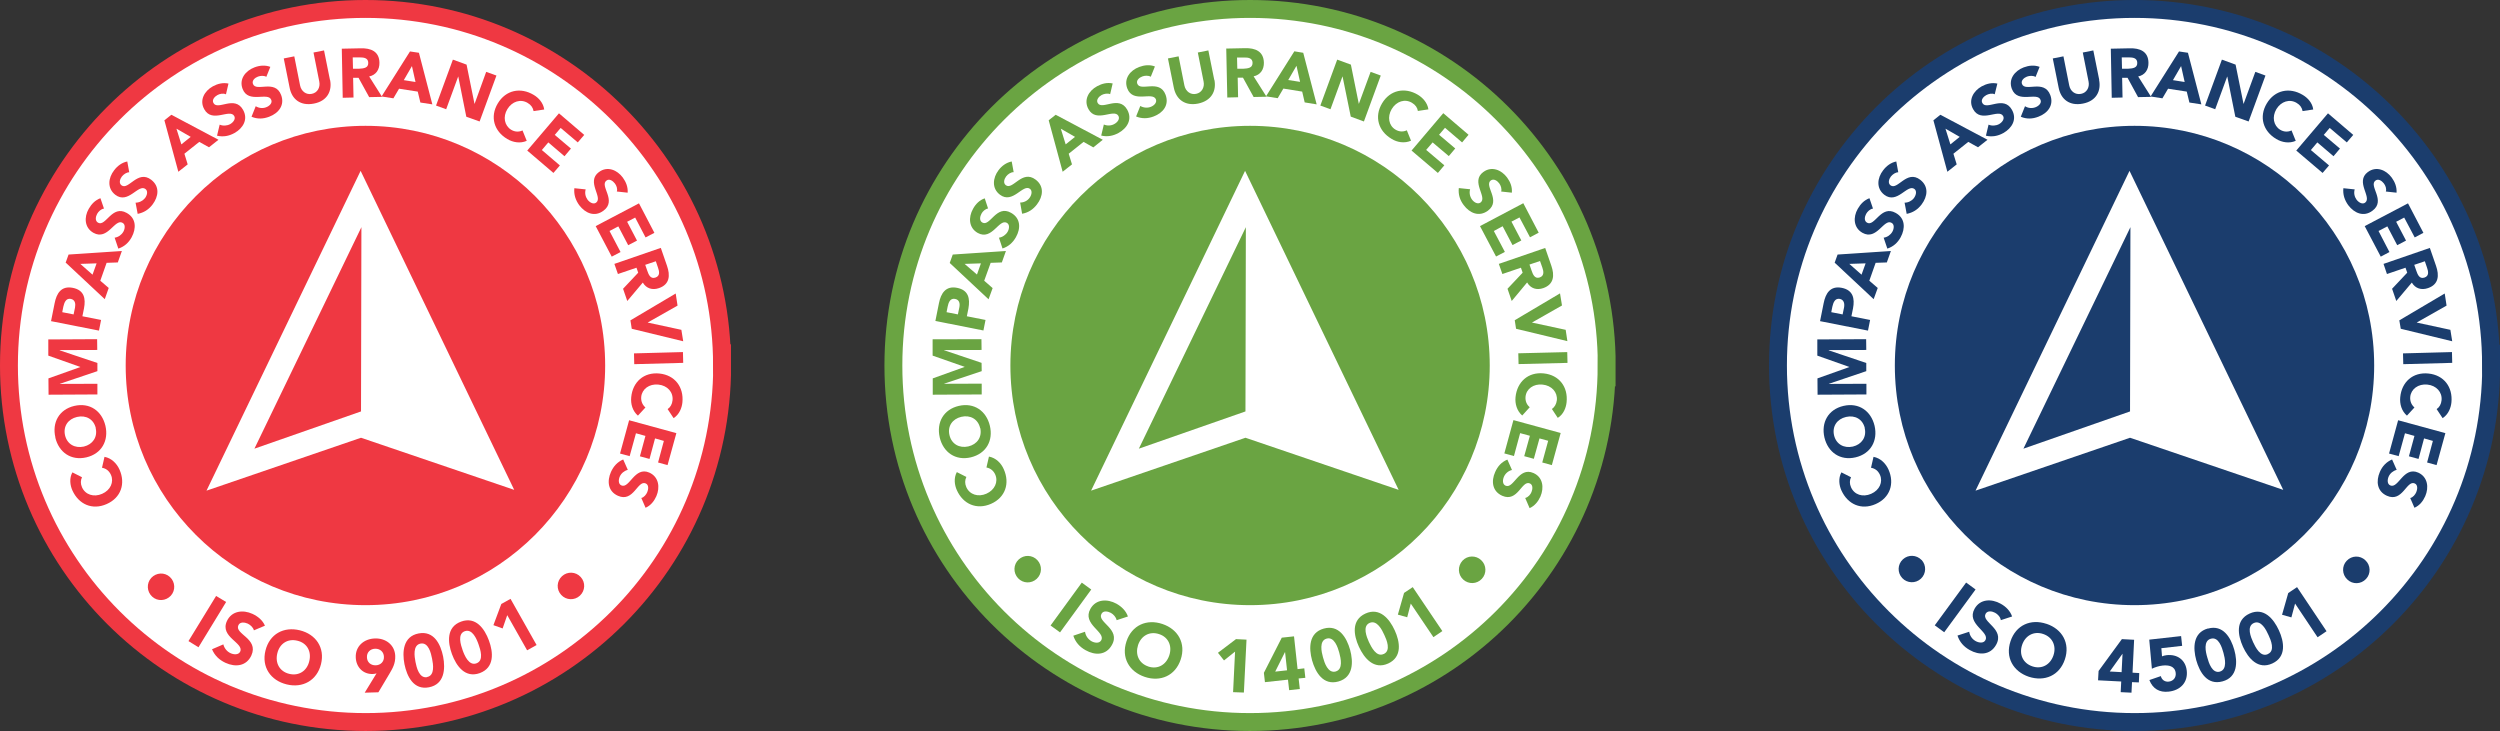 <svg xmlns="http://www.w3.org/2000/svg" xmlns:xlink="http://www.w3.org/1999/xlink" id="Layer_2" viewBox="0 0 189.95 55.55"><rect x="0" y="0" width="189.95" height="55.55" fill="#333333" stroke="none"/><defs><style>.cls-1{clip-path:url(#clippath);}.cls-2,.cls-3,.cls-4,.cls-5{fill:none;}.cls-2,.cls-6,.cls-7,.cls-8,.cls-9{stroke-width:0px;}.cls-3{stroke:#1b3d6d;}.cls-3,.cls-4,.cls-5{stroke-miterlimit:10;stroke-width:1.36px;}.cls-6{fill:#6aa442;}.cls-10{clip-path:url(#clippath-1);}.cls-11{clip-path:url(#clippath-2);}.cls-4{stroke:#6aa442;}.cls-5{stroke:#ef3842;}.cls-7{fill:#1b3d6d;}.cls-8{fill:#ef3842;}.cls-9{fill:#fff;}</style><clipPath id="clippath"><rect class="cls-2" width="55.54" height="55.55"></rect></clipPath><clipPath id="clippath-1"><rect class="cls-2" x="67.2" width="55.55" height="55.55"></rect></clipPath><clipPath id="clippath-2"><rect class="cls-2" x="134.41" width="55.54" height="55.55"></rect></clipPath></defs><g id="Layer_1-2"><path class="cls-9" d="M54.87,27.77c0,14.97-12.13,27.09-27.09,27.09S.68,42.74.68,27.77,12.81.68,27.77.68s27.09,12.13,27.09,27.1"></path><path class="cls-9" d="M122.07,27.77c0,14.97-12.13,27.09-27.1,27.09s-27.09-12.13-27.09-27.09S80.01.68,94.98.68s27.1,12.13,27.1,27.1"></path><path class="cls-9" d="M189.28,27.77c0,14.97-12.13,27.09-27.09,27.09s-27.1-12.13-27.1-27.09S147.22.68,162.18.68s27.09,12.13,27.09,27.1"></path><g class="cls-1"><path class="cls-5" d="M54.87,27.77c0,14.97-12.13,27.09-27.09,27.09S.68,42.74.68,27.77,12.81.68,27.77.68s27.09,12.13,27.09,27.1Z"></path><path class="cls-8" d="M12.91,43.84c.41.38.44,1.01.07,1.42-.38.41-1.01.45-1.42.07-.41-.38-.44-1.01-.07-1.42.38-.41,1.01-.45,1.42-.07"></path><polygon class="cls-8" points="16.42 45.28 17.18 45.74 15.08 49.18 14.32 48.71 16.42 45.28"></polygon><path class="cls-8" d="M19.29,47.89c-.05-.22-.28-.42-.47-.51-.23-.1-.59-.15-.71.13-.31.67,1.57,1.01.99,2.29-.38.82-1.21.91-1.97.56-.47-.22-.82-.55-1.02-1.03l.86-.37c.07.29.28.55.55.67.26.12.61.13.73-.12.31-.67-1.57-1.1-1.01-2.32.36-.78,1.22-.88,1.94-.55.41.19.77.48.95.9l-.83.35Z"></path><path class="cls-8" d="M22.78,47.89c1.22.3,1.92,1.32,1.61,2.57-.31,1.25-1.4,1.84-2.61,1.54-1.22-.3-1.92-1.32-1.61-2.57.31-1.26,1.39-1.84,2.61-1.54M21.98,51.2c.73.18,1.35-.23,1.52-.97.18-.73-.17-1.38-.91-1.55-.74-.18-1.35.23-1.52.96-.18.73.17,1.38.91,1.56"></path><path class="cls-8" d="M28.61,51.16c-.09.03-.18.05-.28.05-.75.03-1.28-.53-1.3-1.27-.03-.83.61-1.4,1.45-1.43.84-.03,1.52.5,1.55,1.33.02.58-.2.94-.44,1.35l-.84,1.41-1.04.03.9-1.47ZM28.55,50.55c.38-.01.64-.29.62-.65-.01-.36-.28-.62-.67-.61-.38.01-.64.29-.62.65.01.37.28.62.67.61"></path><path class="cls-8" d="M31.8,48.13c1.17-.23,1.68.82,1.87,1.76.18.94.1,2.1-1.07,2.33-1.17.23-1.68-.82-1.87-1.76-.18-.94-.1-2.1,1.07-2.33M32.45,51.44c.61-.12.46-.98.38-1.39-.08-.41-.27-1.27-.88-1.15-.6.12-.46.99-.38,1.4.08.41.28,1.26.88,1.15"></path><path class="cls-8" d="M35.03,47.23c1.12-.41,1.79.54,2.12,1.44.33.89.43,2.05-.69,2.47-1.12.41-1.79-.54-2.12-1.44-.33-.9-.43-2.06.69-2.47M36.2,50.4c.58-.21.3-1.04.16-1.44-.14-.4-.47-1.21-1.05-1-.57.21-.3,1.04-.16,1.44.14.4.48,1.21,1.05,1"></path><polygon class="cls-8" points="38.54 46.74 38.19 47.75 37.49 47.5 38.09 45.89 38.79 45.5 40.77 49.01 40.05 49.41 38.54 46.74"></polygon><path class="cls-8" d="M42.7,43.78c.41-.38,1.05-.35,1.42.06.38.41.35,1.04-.06,1.42-.41.38-1.05.35-1.42-.06-.38-.41-.35-1.04.06-1.42"></path><path class="cls-8" d="M6.23,36.26c-.11.23-.12.49,0,.76.25.57.9.78,1.53.5.64-.28.91-.9.67-1.44-.14-.31-.38-.49-.68-.54l.19-.83c.53.1.93.5,1.14.97.47,1.06.12,2.14-.98,2.62-1.09.48-2.12.02-2.6-1.04-.17-.38-.25-.92,0-1.37l.73.37Z"></path><path class="cls-8" d="M4.21,33.24c-.27-1.13.28-2.13,1.44-2.4,1.17-.27,2.09.38,2.36,1.51.26,1.13-.29,2.13-1.45,2.4-1.16.27-2.09-.38-2.36-1.51M7.28,32.53c-.16-.68-.75-1.01-1.43-.85-.68.16-1.06.71-.91,1.39.16.68.75,1.01,1.43.86.67-.16,1.06-.72.9-1.4"></path><polygon class="cls-8" points="3.69 29.99 3.68 28.75 6.1 27.89 6.1 27.88 3.67 27.02 3.67 25.79 7.38 25.77 7.39 26.59 4.54 26.6 4.54 26.62 7.4 27.58 7.4 28.2 4.55 29.16 4.55 29.17 7.4 29.16 7.4 29.97 3.69 29.99"></polygon><path class="cls-8" d="M3.88,24.39l.27-1.35c.15-.76.51-1.34,1.38-1.17.86.17,1,.8.85,1.57l-.12.59,1.42.28-.16.81-3.65-.72ZM5.59,23.9l.11-.53c.05-.28.02-.59-.32-.66-.38-.07-.5.3-.57.6l-.08.41.86.17Z"></path><path class="cls-8" d="M4.98,19.98l.23-.64,4.05-.27-.31.87-.85.03-.48,1.36.64.55-.3.85-2.96-2.77ZM6.1,20.05l.93.82.31-.86-1.24.04Z"></path><path class="cls-8" d="M7.89,15.85c-.21.03-.41.22-.51.4-.11.2-.18.53.07.67.59.33,1.05-1.38,2.18-.74.72.4.74,1.17.37,1.85-.23.42-.56.71-1.01.86l-.28-.83c.28-.04.52-.21.66-.45.13-.23.17-.56-.06-.68-.59-.34-1.12,1.37-2.21.76-.69-.39-.72-1.19-.36-1.82.21-.37.5-.67.89-.81l.27.79Z"></path><path class="cls-8" d="M9.82,13.09c-.21,0-.43.16-.56.32-.14.18-.25.5-.03.67.53.41,1.23-1.21,2.26-.42.66.51.56,1.27.1,1.88-.29.38-.66.62-1.13.71l-.16-.85c.28,0,.55-.14.72-.35.16-.22.24-.53.03-.69-.54-.41-1.31,1.19-2.29.44-.63-.49-.54-1.28-.09-1.86.25-.33.59-.59,1-.67l.15.82Z"></path><path class="cls-8" d="M12.49,9.14l.53-.42,3.58,1.9-.72.57-.74-.41-1.13.9.25.81-.71.56-1.06-3.91ZM13.41,9.79l.37,1.18.71-.57-1.08-.62Z"></path><path class="cls-8" d="M17.15,7.16c-.2-.09-.47-.03-.64.07-.2.11-.43.36-.29.6.33.59,1.61-.62,2.25.52.4.72,0,1.39-.66,1.76-.42.23-.85.31-1.32.2l.2-.84c.25.11.56.09.8-.04.23-.13.43-.39.31-.61-.33-.6-1.68.57-2.28-.52-.39-.69.02-1.39.65-1.74.37-.2.77-.3,1.19-.21l-.19.81Z"></path><path class="cls-8" d="M20.24,5.84c-.18-.11-.45-.09-.64-.02-.22.08-.48.29-.38.56.24.63,1.68-.38,2.14.84.29.77-.19,1.38-.91,1.65-.45.17-.89.19-1.34,0l.32-.8c.24.15.54.18.79.08.25-.09.49-.32.39-.56-.24-.64-1.74.32-2.18-.84-.28-.74.22-1.37.9-1.63.39-.15.81-.19,1.21-.04l-.31.77Z"></path><path class="cls-8" d="M25.08,6.07c.17.86-.23,1.61-1.23,1.8-1.02.2-1.67-.33-1.84-1.19l-.45-2.24.8-.16.44,2.21c.09.45.47.73.89.64.42-.08.66-.48.57-.93l-.44-2.21.8-.16.45,2.24Z"></path><path class="cls-8" d="M25.97,3.7l1.44-.03c.76-.02,1.41.23,1.42,1.1.01.52-.26.93-.78,1.04l.98,1.55-.98.02-.81-1.47h-.41s.03,1.5.03,1.5l-.82.02-.07-3.71ZM26.82,5.22h.48c.3-.02.69-.04.68-.44,0-.38-.34-.42-.65-.42h-.53s.02.85.02.85Z"></path><path class="cls-8" d="M31.16,3.91l.67.1,1.02,3.92-.91-.14-.2-.83-1.42-.22-.43.73-.9-.14,2.16-3.42ZM31.3,5.02l-.62,1.07.89.14-.27-1.21Z"></path><polygon class="cls-8" points="34.41 4.53 35.45 4.91 36.05 7.88 36.06 7.89 36.94 5.46 37.72 5.74 36.44 9.23 35.43 8.87 34.82 5.82 34.81 5.82 33.9 8.3 33.13 8.02 34.41 4.53"></polygon><path class="cls-8" d="M40.54,8.44c-.04-.25-.19-.47-.45-.62-.53-.32-1.18-.12-1.54.47-.36.59-.22,1.26.29,1.57.28.17.59.18.86.05l.32.79c-.49.22-1.05.12-1.48-.14-1-.59-1.33-1.68-.72-2.7.61-1.02,1.73-1.25,2.73-.65.36.21.73.6.8,1.11l-.81.12Z"></path><polygon class="cls-8" points="42.47 8.61 44.39 10.25 43.9 10.82 42.6 9.72 42.15 10.25 43.38 11.29 42.89 11.87 41.66 10.82 41.17 11.4 42.54 12.57 42.05 13.14 40.06 11.44 42.47 8.61"></polygon><path class="cls-8" d="M46.87,14.55c.06-.21-.03-.46-.16-.62-.14-.18-.41-.38-.63-.21-.55.4.82,1.52-.23,2.29-.67.5-1.38.19-1.84-.42-.28-.39-.42-.81-.37-1.29l.86.09c-.08.27-.02.56.14.78.16.21.44.38.65.23.55-.41-.78-1.59.22-2.33.64-.47,1.38-.16,1.81.42.25.34.4.73.37,1.15l-.83-.09Z"></path><polygon class="cls-8" points="48.55 15.45 49.72 17.69 49.05 18.04 48.26 16.53 47.65 16.85 48.4 18.28 47.73 18.63 46.98 17.2 46.31 17.55 47.15 19.15 46.48 19.5 45.26 17.18 48.55 15.45"></polygon><path class="cls-8" d="M50.21,18.84l.47,1.36c.25.72.21,1.41-.61,1.69-.49.17-.96.04-1.23-.42l-1.18,1.4-.32-.93,1.15-1.22-.13-.38-1.41.48-.27-.77,3.51-1.21ZM49.02,20.11l.16.46c.1.29.24.65.62.52.36-.12.3-.46.2-.74l-.17-.5-.8.27Z"></path><polygon class="cls-8" points="51.34 22.3 51.48 23.22 49.22 24.5 49.22 24.51 51.77 25.06 51.91 25.93 48 24.98 47.9 24.34 51.34 22.3"></polygon><polygon class="cls-8" points="51.89 26.75 51.91 27.57 48.19 27.67 48.17 26.85 51.89 26.75"></polygon><path class="cls-8" d="M50.73,31.08c.21-.14.34-.37.37-.67.06-.62-.39-1.12-1.08-1.19-.69-.07-1.24.34-1.3.93-.03.33.09.61.32.81l-.57.62c-.41-.35-.56-.89-.51-1.4.11-1.16.96-1.92,2.14-1.8,1.19.12,1.86,1.04,1.75,2.19-.04.41-.23.92-.67,1.2l-.45-.68Z"></path><polygon class="cls-8" points="51.39 32.91 50.72 35.34 50 35.14 50.44 33.5 49.77 33.31 49.35 34.87 48.62 34.67 49.04 33.12 48.32 32.92 47.84 34.66 47.11 34.46 47.8 31.93 51.39 32.91"></polygon><path class="cls-8" d="M48.72,37.84c.21-.05.38-.26.46-.45.09-.21.13-.55-.12-.66-.62-.27-.92,1.47-2.11.94-.76-.34-.84-1.11-.53-1.81.2-.44.49-.76.93-.95l.35.79c-.27.07-.5.26-.61.51-.11.25-.11.57.12.67.62.28,1-1.47,2.13-.97.72.33.82,1.12.53,1.79-.17.38-.43.71-.82.88l-.33-.76Z"></path><path class="cls-8" d="M45.98,27.77c0,10.06-8.15,18.21-18.21,18.21s-18.22-8.15-18.22-18.21S17.72,9.56,27.77,9.56s18.21,8.15,18.21,18.21"></path><polygon class="cls-9" points="27.4 12.98 39.07 37.22 27.43 33.26 15.69 37.28 27.4 12.98"></polygon><polygon class="cls-8" points="27.46 17.26 27.43 31.26 19.33 34.09 27.46 17.26"></polygon></g><g class="cls-10"><path class="cls-4" d="M122.07,27.77c0,14.97-12.13,27.09-27.1,27.09s-27.09-12.13-27.09-27.09S80.01.68,94.98.68s27.1,12.13,27.1,27.1Z"></path><path class="cls-6" d="M78.82,42.56c.38.41.36,1.04-.05,1.42-.41.38-1.04.36-1.42-.05-.38-.41-.36-1.04.05-1.42.41-.38,1.04-.36,1.42.05"></path><rect class="cls-6" x="79.35" y="45.72" width="4.03" height=".89" transform="translate(-3.86 84.73) rotate(-53.92)"></rect><path class="cls-6" d="M84.84,47.12c-.04-.23-.24-.44-.43-.55-.22-.12-.58-.2-.72.07-.36.64,1.49,1.14.79,2.37-.44.79-1.28.8-2,.39-.45-.25-.77-.61-.93-1.1l.89-.3c.04.3.23.57.49.72.25.14.6.18.74-.07.36-.64-1.48-1.22-.82-2.39.42-.75,1.29-.77,1.98-.39.39.22.72.54.87.97l-.85.28Z"></path><path class="cls-6" d="M88.32,47.41c1.19.4,1.8,1.47,1.39,2.7-.41,1.23-1.54,1.72-2.73,1.32-1.19-.4-1.8-1.47-1.39-2.7.41-1.23,1.54-1.72,2.73-1.32M87.24,50.64c.72.24,1.36-.12,1.6-.84.24-.71-.06-1.39-.77-1.62-.72-.24-1.36.12-1.6.83-.23.72.06,1.39.78,1.63"></path><polygon class="cls-6" points="93.84 49.51 93 50.18 92.54 49.6 93.91 48.56 94.71 48.6 94.51 52.62 93.69 52.59 93.84 49.51"></polygon><path class="cls-6" d="M97.86,51.64l-1.75.19-.08-.71,1.36-2.67.93-.1.27,2.49.51-.06.08.72-.51.05.09.8-.81.09-.09-.8ZM97.63,49.55h0s-.74,1.48-.74,1.48l.9-.1-.15-1.38Z"></path><path class="cls-6" d="M100.58,47.76c1.15-.32,1.74.69,2,1.61.25.92.26,2.09-.89,2.41-1.15.32-1.74-.69-2-1.61-.25-.92-.26-2.09.89-2.41M101.48,51.02c.59-.16.39-1.01.28-1.42-.11-.41-.38-1.24-.96-1.08-.59.16-.39,1.02-.28,1.42.11.41.37,1.24.97,1.08"></path><path class="cls-6" d="M103.74,46.62c1.09-.5,1.83.4,2.23,1.27.4.87.59,2.02-.49,2.52-1.09.5-1.83-.4-2.23-1.27-.4-.87-.59-2.02.49-2.52M105.14,49.69c.56-.26.22-1.07.04-1.45-.17-.38-.56-1.16-1.12-.91-.56.25-.22,1.07-.05,1.45.18.38.57,1.17,1.12.91"></path><polygon class="cls-6" points="107.19 45.86 106.92 46.9 106.21 46.7 106.68 45.05 107.34 44.61 109.59 47.95 108.91 48.41 107.19 45.86"></polygon><path class="cls-6" d="M111.12,42.6c.38-.41,1.02-.42,1.42-.04.41.38.43,1.02.05,1.42-.38.41-1.01.43-1.42.05-.41-.38-.43-1.01-.05-1.43"></path><path class="cls-6" d="M73.42,36.25c-.11.23-.12.49,0,.76.25.57.9.78,1.53.5.63-.28.91-.9.67-1.45-.13-.3-.38-.49-.67-.54l.19-.83c.53.1.93.5,1.13.97.47,1.06.12,2.14-.97,2.62-1.09.48-2.13.02-2.6-1.04-.17-.38-.25-.91,0-1.37l.73.37Z"></path><path class="cls-6" d="M71.4,33.23c-.26-1.13.29-2.12,1.45-2.39,1.16-.27,2.09.38,2.36,1.51.27,1.13-.28,2.12-1.45,2.4-1.16.27-2.09-.38-2.36-1.51M74.47,32.52c-.16-.68-.75-1.01-1.43-.85-.68.16-1.06.72-.9,1.39.16.68.75,1.01,1.43.86.68-.16,1.06-.71.91-1.4"></path><polygon class="cls-6" points="70.87 29.99 70.87 28.75 73.29 27.88 73.29 27.87 70.86 27.02 70.86 25.78 74.57 25.77 74.58 26.59 71.73 26.6 71.73 26.61 74.58 27.57 74.59 28.2 71.74 29.15 71.74 29.16 74.59 29.15 74.59 29.97 70.87 29.99"></polygon><path class="cls-6" d="M71.07,24.39l.27-1.35c.15-.76.52-1.34,1.38-1.17.86.17,1,.8.86,1.57l-.12.59,1.42.28-.16.8-3.64-.72ZM72.78,23.89l.11-.53c.06-.29.01-.59-.33-.65-.38-.07-.5.3-.56.6l-.08.41.87.17Z"></path><path class="cls-6" d="M72.16,19.98l.23-.64,4.04-.27-.31.87-.85.03-.49,1.36.64.56-.31.85-2.96-2.77ZM73.29,20.05l.94.81.3-.85-1.24.04Z"></path><path class="cls-6" d="M75.07,15.84c-.21.04-.41.22-.5.4-.11.2-.18.53.07.67.59.33,1.05-1.38,2.18-.74.73.41.75,1.18.37,1.85-.24.42-.56.71-1.02.86l-.27-.82c.27-.04.52-.21.66-.45.13-.23.17-.55-.06-.68-.6-.33-1.12,1.37-2.21.77-.69-.39-.72-1.19-.36-1.83.2-.37.5-.67.89-.8l.26.79Z"></path><path class="cls-6" d="M77.01,13.08c-.21,0-.44.16-.56.32-.14.18-.25.5-.03.67.54.41,1.23-1.21,2.27-.42.66.5.57,1.27.1,1.88-.29.38-.66.63-1.13.71l-.15-.85c.28,0,.55-.13.71-.35.16-.21.24-.53.04-.69-.54-.41-1.31,1.19-2.29.44-.63-.48-.54-1.28-.1-1.86.25-.33.59-.58,1-.66l.15.82Z"></path><path class="cls-6" d="M79.68,9.14l.53-.42,3.58,1.9-.72.58-.74-.42-1.13.9.25.81-.71.56-1.06-3.91ZM80.6,9.78l.37,1.19.71-.57-1.08-.62Z"></path><path class="cls-6" d="M84.34,7.15c-.2-.08-.47-.02-.64.07-.2.11-.43.36-.3.6.33.59,1.61-.62,2.25.52.4.73,0,1.39-.66,1.76-.42.23-.86.31-1.32.2l.2-.84c.25.11.56.1.8-.04.24-.13.43-.38.31-.61-.33-.6-1.68.57-2.28-.52-.38-.69.01-1.39.66-1.74.37-.2.77-.3,1.18-.21l-.19.81Z"></path><path class="cls-6" d="M87.43,5.83c-.18-.11-.46-.09-.64-.02-.22.08-.48.29-.38.55.24.63,1.69-.38,2.15.84.29.78-.19,1.38-.91,1.65-.45.17-.89.18-1.33,0l.32-.8c.23.14.54.17.79.07.25-.09.48-.32.4-.56-.24-.64-1.74.32-2.18-.84-.28-.74.21-1.37.9-1.63.4-.15.81-.19,1.2-.04l-.31.77Z"></path><path class="cls-6" d="M92.27,6.06c.17.86-.23,1.6-1.24,1.81-1.01.2-1.66-.33-1.84-1.19l-.45-2.24.81-.16.44,2.21c.09.45.47.73.89.64.42-.08.66-.49.57-.93l-.44-2.21.8-.16.45,2.24Z"></path><path class="cls-6" d="M93.16,3.69l1.44-.03c.76-.02,1.41.23,1.43,1.1.01.52-.26.93-.78,1.04l.98,1.55-.98.02-.81-1.47h-.4s.03,1.49.03,1.49l-.82.02-.08-3.72ZM94.01,5.22h.48c.3-.02.68-.04.68-.44,0-.37-.34-.42-.64-.41h-.54s.02.86.02.86Z"></path><path class="cls-6" d="M98.35,3.9l.67.11,1.02,3.92-.91-.15-.19-.82-1.43-.23-.43.73-.89-.14,2.16-3.43ZM98.5,5.01l-.62,1.07.9.14-.27-1.21Z"></path><polygon class="cls-6" points="101.6 4.53 102.64 4.91 103.24 7.88 103.25 7.88 104.14 5.46 104.91 5.74 103.63 9.23 102.63 8.86 102.01 5.82 102 5.81 101.09 8.3 100.32 8.02 101.6 4.53"></polygon><path class="cls-6" d="M107.73,8.43c-.04-.25-.18-.46-.45-.62-.53-.32-1.18-.12-1.54.48-.35.59-.22,1.26.29,1.56.28.17.59.18.86.05l.32.79c-.49.22-1.05.13-1.48-.14-1-.59-1.33-1.68-.72-2.7.61-1.02,1.73-1.24,2.72-.65.35.21.73.6.8,1.11l-.8.12Z"></path><polygon class="cls-6" points="109.66 8.6 111.58 10.24 111.09 10.82 109.79 9.71 109.34 10.24 110.57 11.28 110.08 11.86 108.85 10.82 108.36 11.39 109.74 12.56 109.25 13.14 107.25 11.44 109.66 8.6"></polygon><path class="cls-6" d="M114.06,14.55c.06-.2-.03-.46-.15-.62-.14-.19-.41-.38-.64-.22-.54.41.82,1.52-.22,2.3-.67.49-1.38.19-1.84-.43-.29-.38-.42-.81-.37-1.29l.86.09c-.08.26-.02.56.14.78.16.22.44.38.65.23.55-.41-.78-1.59.21-2.32.64-.47,1.38-.16,1.81.42.25.34.4.73.36,1.15l-.83-.09Z"></path><polygon class="cls-6" points="115.74 15.44 116.91 17.68 116.25 18.03 115.45 16.52 114.84 16.84 115.59 18.27 114.92 18.62 114.17 17.19 113.5 17.55 114.34 19.14 113.67 19.49 112.45 17.18 115.74 15.44"></polygon><path class="cls-6" d="M117.4,18.83l.47,1.36c.25.72.21,1.41-.61,1.7-.49.17-.96.04-1.23-.43l-1.17,1.41-.32-.93,1.15-1.22-.13-.38-1.41.48-.27-.77,3.52-1.21ZM116.21,20.1l.16.46c.1.29.24.65.62.52.35-.12.3-.46.2-.74l-.18-.51-.8.27Z"></path><polygon class="cls-6" points="118.53 22.29 118.68 23.21 116.41 24.5 116.41 24.51 118.96 25.06 119.09 25.92 115.19 24.98 115.09 24.33 118.53 22.29"></polygon><rect class="cls-6" x="115.37" y="26.8" width="3.72" height=".82" transform="translate(-.63 2.87) rotate(-1.4)"></rect><path class="cls-6" d="M117.91,31.08c.21-.15.34-.37.38-.67.06-.61-.39-1.12-1.09-1.19-.69-.07-1.23.33-1.29.92-.03.33.09.61.32.8l-.57.63c-.41-.35-.56-.9-.51-1.4.12-1.16.96-1.92,2.14-1.8,1.18.12,1.86,1.03,1.74,2.19-.04.41-.23.92-.67,1.19l-.45-.68Z"></path><polygon class="cls-6" points="118.58 32.9 117.91 35.34 117.18 35.14 117.63 33.49 116.97 33.31 116.54 34.86 115.81 34.66 116.24 33.11 115.5 32.91 115.03 34.65 114.3 34.45 114.99 31.92 118.58 32.9"></polygon><path class="cls-6" d="M115.9,37.83c.21-.05.39-.26.46-.44.09-.21.13-.55-.12-.66-.62-.27-.91,1.46-2.1.94-.76-.34-.85-1.11-.54-1.8.19-.44.49-.77.93-.95l.35.79c-.27.06-.5.26-.61.51-.11.25-.12.57.12.68.62.28.99-1.46,2.12-.96.73.32.82,1.12.53,1.79-.17.38-.44.71-.82.88l-.33-.76Z"></path><path class="cls-6" d="M113.19,27.77c0,10.06-8.15,18.21-18.21,18.21s-18.21-8.15-18.21-18.21,8.15-18.21,18.21-18.21,18.21,8.15,18.21,18.21"></path><polygon class="cls-9" points="94.6 12.98 106.27 37.22 94.63 33.26 82.9 37.28 94.6 12.98"></polygon><polygon class="cls-6" points="94.66 17.26 94.63 31.26 86.53 34.09 94.66 17.26"></polygon></g><g class="cls-11"><path class="cls-3" d="M189.28,27.77c0,14.97-12.13,27.09-27.09,27.09s-27.1-12.13-27.1-27.09S147.22.68,162.18.68s27.09,12.13,27.09,27.1Z"></path><path class="cls-7" d="M146,42.54c.38.41.36,1.05-.05,1.43-.41.38-1.05.35-1.42-.05-.38-.41-.36-1.04.05-1.42.41-.38,1.04-.35,1.42.05"></path><rect class="cls-7" x="146.53" y="45.7" width="4.03" height=".89" transform="translate(23.52 138.68) rotate(-53.76)"></rect><path class="cls-7" d="M152.02,47.11c-.03-.23-.24-.45-.43-.55-.22-.12-.57-.19-.72.07-.36.64,1.49,1.14.79,2.37-.44.78-1.28.8-2,.39-.45-.25-.77-.61-.93-1.1l.89-.29c.04.3.23.57.49.71.25.14.61.18.74-.07.36-.64-1.48-1.22-.82-2.39.42-.75,1.29-.77,1.98-.38.4.22.72.54.87.97l-.86.28Z"></path><path class="cls-7" d="M155.5,47.4c1.19.4,1.8,1.47,1.39,2.7-.41,1.23-1.54,1.71-2.74,1.32-1.19-.4-1.8-1.47-1.39-2.7.41-1.23,1.54-1.72,2.73-1.32M154.42,50.63c.71.24,1.36-.12,1.6-.83.24-.71-.06-1.39-.78-1.63-.71-.24-1.36.12-1.6.83-.24.72.06,1.39.78,1.63"></path><path class="cls-7" d="M161.16,51.78l-1.75-.09.04-.71,1.77-2.42.93.05-.12,2.5.51.03-.03.71-.52-.02-.04.8-.82-.04.04-.81ZM161.27,49.68h-.01l-.96,1.34.9.05.07-1.39Z"></path><path class="cls-7" d="M165.81,49.07l-1.59.18.05.62c.09-.04.2-.07.35-.09.81-.09,1.44.36,1.53,1.18.1.9-.5,1.5-1.38,1.59-.69.08-1.21-.22-1.46-.88l.87-.3c.07.28.3.45.6.42.36-.04.57-.32.53-.66-.06-.53-.55-.61-1-.56-.27.03-.56.12-.81.24l-.2-2.21,2.42-.27.08.75Z"></path><path class="cls-7" d="M167.76,47.76c1.15-.32,1.74.69,2,1.61s.26,2.09-.89,2.4c-1.16.32-1.74-.69-2-1.61-.25-.92-.26-2.09.89-2.41M168.66,51.03c.59-.16.39-1.02.28-1.42-.11-.41-.37-1.25-.96-1.08-.59.16-.39,1.02-.27,1.42.11.41.37,1.24.96,1.08"></path><path class="cls-7" d="M170.92,46.62c1.09-.5,1.83.4,2.23,1.27.4.87.59,2.02-.5,2.52-1.09.5-1.83-.4-2.23-1.27-.39-.87-.59-2.02.5-2.52M172.32,49.69c.56-.25.22-1.06.04-1.44-.17-.38-.56-1.17-1.12-.91-.56.26-.22,1.07-.05,1.45.18.38.56,1.17,1.12.91"></path><polygon class="cls-7" points="174.38 45.86 174.1 46.91 173.39 46.71 173.86 45.06 174.53 44.61 176.77 47.96 176.09 48.42 174.38 45.86"></polygon><path class="cls-7" d="M178.3,42.61c.38-.41,1.02-.43,1.42-.04.41.38.43,1.02.05,1.42-.38.41-1.02.43-1.42.04-.41-.38-.43-1.02-.05-1.42"></path><path class="cls-7" d="M140.64,36.26c-.11.23-.12.49,0,.76.25.57.89.78,1.53.5.64-.28.91-.9.67-1.44-.14-.31-.38-.49-.68-.54l.19-.83c.53.1.93.5,1.14.97.47,1.06.12,2.14-.98,2.62-1.09.48-2.12.02-2.6-1.04-.17-.38-.25-.92,0-1.37l.73.37Z"></path><path class="cls-7" d="M138.62,33.24c-.26-1.13.28-2.13,1.45-2.4,1.16-.27,2.09.38,2.36,1.51.26,1.13-.29,2.13-1.45,2.4-1.16.27-2.09-.38-2.36-1.51M141.69,32.53c-.16-.68-.75-1.01-1.43-.85-.68.16-1.06.71-.91,1.39.16.68.75,1.01,1.43.86.67-.16,1.06-.72.9-1.4"></path><polygon class="cls-7" points="138.1 29.99 138.09 28.75 140.51 27.89 140.51 27.88 138.08 27.02 138.08 25.79 141.79 25.77 141.8 26.59 138.95 26.6 138.95 26.62 141.8 27.58 141.8 28.2 138.96 29.16 138.96 29.17 141.81 29.16 141.81 29.97 138.1 29.99"></polygon><path class="cls-7" d="M138.29,24.39l.27-1.35c.15-.76.51-1.34,1.38-1.17.85.17,1,.8.85,1.57l-.12.59,1.42.28-.16.81-3.65-.72ZM140,23.9l.11-.53c.05-.28.01-.59-.32-.66-.38-.07-.5.3-.57.6l-.08.41.86.17Z"></path><path class="cls-7" d="M139.39,19.98l.23-.64,4.05-.27-.31.87-.85.03-.48,1.36.64.55-.31.85-2.96-2.77ZM140.51,20.05l.93.82.31-.86-1.24.04Z"></path><path class="cls-7" d="M142.3,15.85c-.21.03-.41.22-.51.4-.11.2-.18.53.07.67.59.33,1.05-1.38,2.18-.74.72.4.74,1.17.37,1.85-.23.42-.56.71-1.01.86l-.28-.83c.28-.04.52-.21.66-.45.13-.23.17-.56-.06-.68-.59-.34-1.12,1.37-2.21.76-.69-.39-.72-1.19-.36-1.82.21-.37.5-.67.89-.81l.27.79Z"></path><path class="cls-7" d="M144.23,13.09c-.21,0-.43.16-.56.32-.14.18-.25.5-.03.67.54.41,1.23-1.21,2.26-.42.66.51.56,1.27.1,1.88-.29.38-.66.62-1.13.71l-.16-.85c.28,0,.55-.14.71-.35.16-.22.24-.53.04-.69-.54-.41-1.31,1.19-2.29.44-.63-.49-.54-1.28-.09-1.86.25-.33.59-.59,1-.67l.15.82Z"></path><path class="cls-7" d="M146.9,9.14l.53-.42,3.58,1.9-.72.57-.74-.41-1.13.9.25.81-.71.56-1.06-3.91ZM147.82,9.79l.37,1.18.71-.57-1.08-.62Z"></path><path class="cls-7" d="M151.55,7.16c-.19-.09-.46-.03-.64.07-.2.11-.43.36-.29.6.33.59,1.61-.62,2.25.52.4.72,0,1.39-.66,1.76-.42.23-.85.31-1.32.2l.2-.84c.25.11.56.09.8-.04.23-.13.43-.39.31-.61-.33-.6-1.68.57-2.28-.52-.39-.69.02-1.39.65-1.74.37-.2.77-.3,1.19-.21l-.2.81Z"></path><path class="cls-7" d="M154.65,5.84c-.18-.11-.45-.09-.64-.02-.21.08-.48.29-.38.56.24.63,1.68-.38,2.15.84.29.77-.19,1.38-.91,1.65-.44.17-.89.19-1.33,0l.32-.8c.23.15.53.18.79.08.25-.09.49-.32.39-.56-.24-.64-1.74.32-2.18-.84-.28-.74.22-1.37.9-1.63.4-.15.81-.19,1.21-.04l-.31.77Z"></path><path class="cls-7" d="M159.49,6.07c.17.86-.23,1.61-1.23,1.8-1.02.2-1.67-.33-1.84-1.19l-.45-2.24.81-.16.44,2.21c.09.45.46.73.9.64.42-.08.66-.48.57-.93l-.44-2.21.8-.16.45,2.24Z"></path><path class="cls-7" d="M160.38,3.7l1.44-.03c.76-.02,1.41.23,1.42,1.1.01.52-.26.93-.78,1.04l.98,1.55-.99.02-.8-1.47h-.41s.03,1.5.03,1.5l-.82.02-.07-3.71ZM161.23,5.22h.48c.3-.02.69-.04.68-.44,0-.38-.34-.42-.64-.42h-.54s.02.85.02.85Z"></path><path class="cls-7" d="M165.57,3.91l.67.1,1.02,3.92-.91-.14-.2-.83-1.42-.22-.43.73-.9-.14,2.16-3.42ZM165.72,5.02l-.62,1.07.89.14-.27-1.21Z"></path><polygon class="cls-7" points="168.82 4.53 169.86 4.91 170.46 7.88 170.47 7.89 171.36 5.46 172.13 5.74 170.85 9.23 169.84 8.87 169.23 5.82 169.22 5.82 168.31 8.3 167.54 8.02 168.82 4.53"></polygon><path class="cls-7" d="M174.95,8.44c-.04-.25-.19-.47-.45-.62-.53-.32-1.18-.12-1.54.47-.35.59-.22,1.26.29,1.57.28.17.59.18.86.05l.32.79c-.49.22-1.05.12-1.48-.14-1-.59-1.33-1.68-.72-2.7.61-1.02,1.73-1.25,2.73-.65.36.21.74.6.8,1.11l-.81.12Z"></path><polygon class="cls-7" points="176.88 8.61 178.8 10.25 178.31 10.82 177.01 9.72 176.56 10.25 177.79 11.29 177.3 11.87 176.07 10.82 175.58 11.4 176.96 12.57 176.47 13.14 174.47 11.44 176.88 8.61"></polygon><path class="cls-7" d="M181.28,14.55c.06-.21-.03-.46-.16-.62-.14-.18-.41-.38-.63-.21-.55.4.82,1.52-.23,2.29-.66.5-1.38.19-1.84-.42-.28-.39-.42-.81-.37-1.29l.86.09c-.08.27-.02.56.14.78.16.21.44.38.65.23.55-.41-.78-1.59.21-2.33.64-.47,1.38-.16,1.81.42.25.34.4.73.37,1.15l-.83-.09Z"></path><polygon class="cls-7" points="182.96 15.45 184.13 17.69 183.47 18.04 182.67 16.53 182.06 16.85 182.81 18.28 182.14 18.63 181.39 17.2 180.72 17.55 181.55 19.15 180.89 19.5 179.67 17.18 182.96 15.45"></polygon><path class="cls-7" d="M184.62,18.84l.47,1.36c.25.72.21,1.41-.61,1.69-.49.17-.96.04-1.23-.42l-1.18,1.4-.32-.93,1.15-1.22-.13-.38-1.41.48-.26-.77,3.51-1.21ZM183.43,20.11l.16.46c.1.29.24.65.62.52.36-.12.3-.46.2-.74l-.17-.5-.8.27Z"></path><polygon class="cls-7" points="185.75 22.3 185.89 23.22 183.63 24.5 183.63 24.51 186.18 25.06 186.32 25.93 182.41 24.98 182.3 24.34 185.75 22.3"></polygon><polygon class="cls-7" points="186.3 26.75 186.32 27.57 182.6 27.67 182.58 26.85 186.3 26.75"></polygon><path class="cls-7" d="M185.14,31.08c.21-.14.34-.37.37-.67.06-.62-.4-1.12-1.08-1.19-.69-.07-1.24.34-1.3.93-.03.33.09.61.32.81l-.57.62c-.41-.35-.56-.89-.51-1.4.11-1.16.96-1.92,2.14-1.8,1.19.12,1.86,1.04,1.75,2.19-.04.41-.23.92-.67,1.2l-.45-.68Z"></path><polygon class="cls-7" points="185.8 32.91 185.13 35.34 184.41 35.14 184.85 33.5 184.18 33.31 183.76 34.87 183.03 34.67 183.45 33.12 182.73 32.92 182.25 34.66 181.52 34.46 182.21 31.93 185.8 32.91"></polygon><path class="cls-7" d="M183.13,37.84c.21-.05.38-.26.46-.45.09-.21.13-.55-.12-.66-.62-.27-.92,1.47-2.11.94-.76-.34-.84-1.11-.54-1.81.19-.44.49-.76.93-.95l.35.79c-.27.07-.5.26-.61.51-.11.25-.11.57.12.67.62.28,1-1.47,2.13-.97.72.33.82,1.12.53,1.79-.17.38-.43.71-.82.88l-.33-.76Z"></path><path class="cls-7" d="M180.39,27.77c0,10.06-8.15,18.21-18.21,18.21s-18.21-8.15-18.21-18.21,8.16-18.21,18.21-18.21,18.21,8.15,18.21,18.21"></path><polygon class="cls-9" points="161.8 12.98 173.48 37.22 161.84 33.26 150.1 37.28 161.8 12.98"></polygon><polygon class="cls-7" points="161.87 17.26 161.84 31.26 153.74 34.09 161.87 17.26"></polygon></g></g></svg>